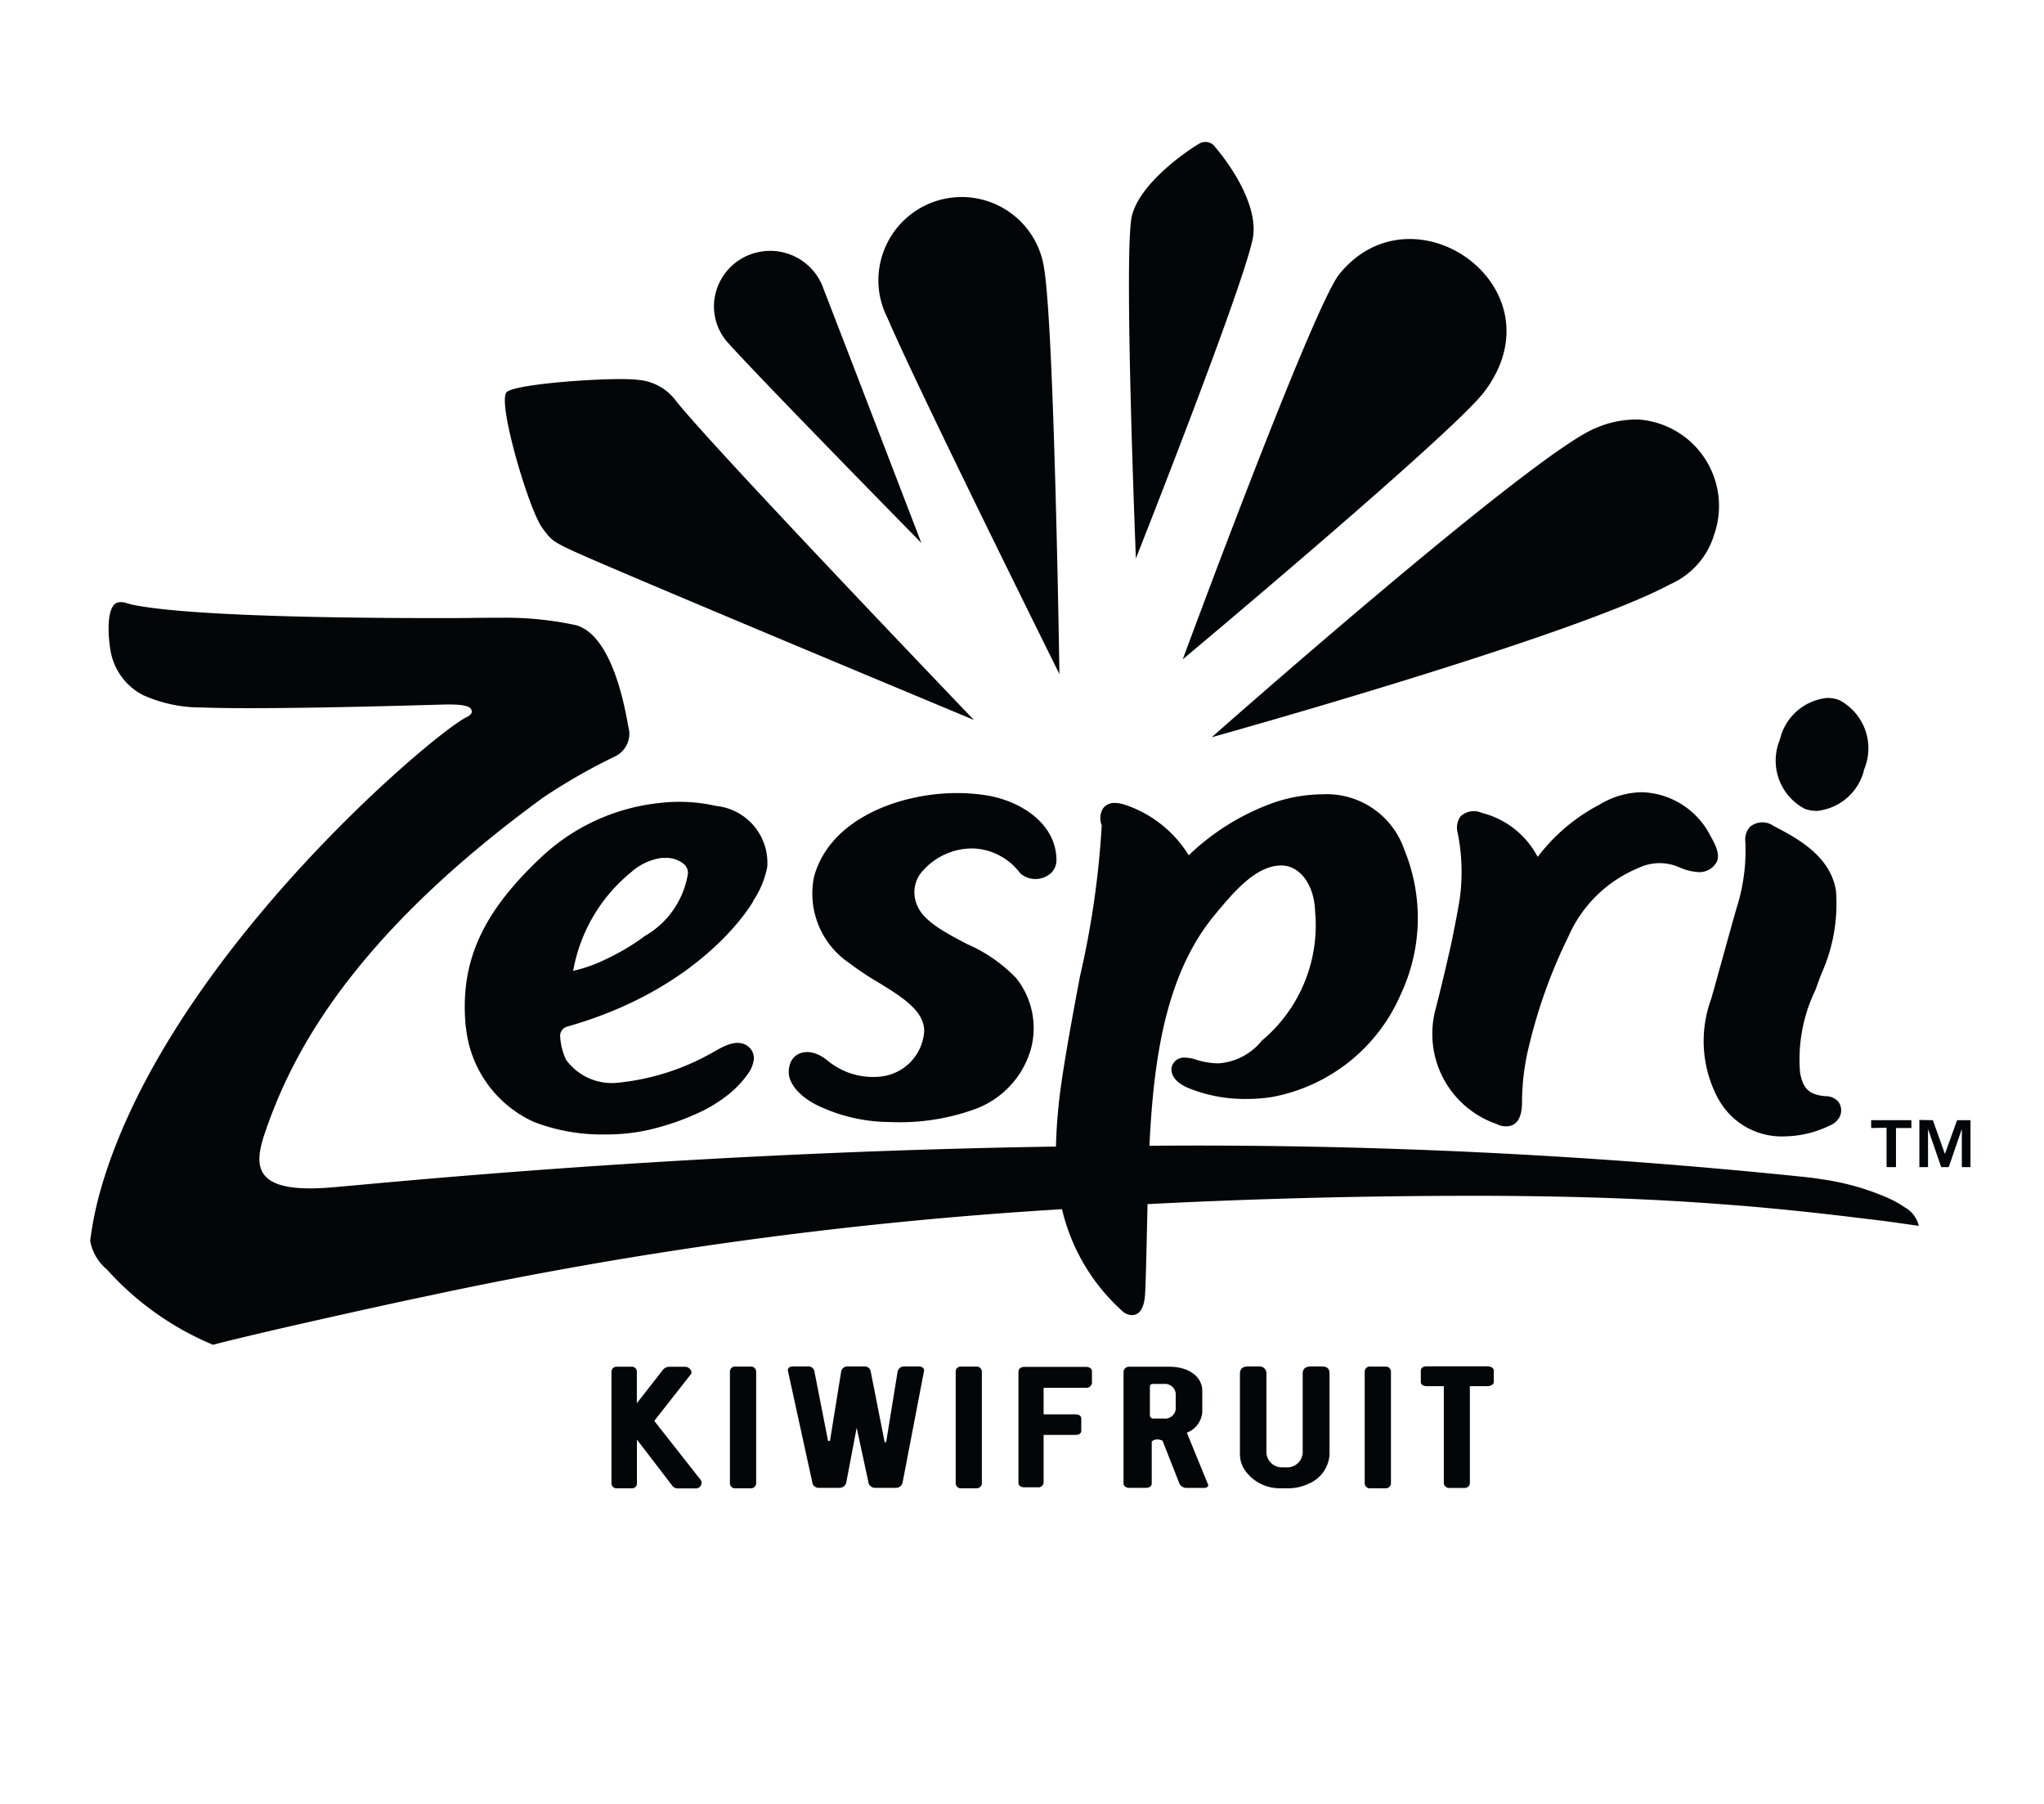 <svg xmlns="http://www.w3.org/2000/svg" xmlns:xlink="http://www.w3.org/1999/xlink" width="68" height="60" viewBox="0 0 68 60">
  <defs>
    <clipPath id="clip-path">
      <rect id="Rectángulo_4941" data-name="Rectángulo 4941" width="68" height="60" transform="translate(-3 -12.72)" fill="none"/>
    </clipPath>
  </defs>
  <g id="Zespri" transform="translate(3 12.72)">
    <g id="Grupo_9550" data-name="Grupo 9550" transform="translate(0 0)" clip-path="url(#clip-path)">
      <path id="Trazado_36511" data-name="Trazado 36511" d="M17.343,44.64V40.891a.168.168,0,0,1,.178-.152h.5a.165.165,0,0,1,.166.152v1.061l.86-1.1a.272.272,0,0,1,.215-.111l.517,0a.218.218,0,0,1,.226.18.113.113,0,0,1-.028.078L18.766,42.54,20.307,44.5a.143.143,0,0,1,.032.106.19.19,0,0,1-.215.18h-.581a.225.225,0,0,1-.194-.111l-1.16-1.513V44.64a.161.161,0,0,1-.166.143h-.5a.165.165,0,0,1-.178-.143m3.938-.014V40.891a.169.169,0,0,1,.185-.157h.51a.17.17,0,0,1,.178.157v3.735a.173.173,0,0,1-.178.157h-.51a.172.172,0,0,1-.185-.157m2.75,0-.821-3.753c-.012-.085.055-.143.161-.143h.5a.2.2,0,0,1,.217.143l.454,2.314a.028.028,0,0,0,.032.023c.023,0,.028,0,.039-.023l.371-2.3a.21.21,0,0,1,.217-.157h.549a.2.2,0,0,1,.21.143l.466,2.36c0,.032.048.023.055,0l.376-2.318a.216.216,0,0,1,.221-.185h.5c.09,0,.178.06.161.148l-.711,3.7a.221.221,0,0,1-.221.189h-.692a.228.228,0,0,1-.217-.143l-.4-1.855-.344,1.809a.229.229,0,0,1-.226.189H24.24a.214.214,0,0,1-.21-.143m4.764,0V40.891a.168.168,0,0,1,.182-.157h.51a.17.17,0,0,1,.178.157v3.735a.173.173,0,0,1-.178.157h-.51a.171.171,0,0,1-.182-.157m2.088-.018v-3.7c0-.1.083-.164.194-.164h2.051c.118,0,.2.06.2.138v.406a.186.186,0,0,1-.2.152H31.719v.884h1.075c.111,0,.178.058.178.141v.408c0,.074-.067.134-.178.134H31.719v1.6a.174.174,0,0,1-.189.143h-.454c-.111,0-.194-.055-.194-.143m5.232-2.452v-.526a.358.358,0,0,0-.388-.318h-.383a.087.087,0,0,0-.088.083v.969a.109.109,0,0,0,.115.1h.355a.356.356,0,0,0,.388-.3m-1.735,2.48V40.9a.182.182,0,0,1,.194-.161h1.356c.639.009,1.07.341,1.07.807v.706a.8.8,0,0,1-.514.681l.7,1.709a.052.052,0,0,1,.012.039c0,.048-.055.088-.131.088h-.6a.27.27,0,0,1-.221-.127L35.676,43.2a.4.4,0,0,0-.171-.042.262.262,0,0,0-.189.069v1.407c0,.074-.083.134-.189.134h-.554c-.111,0-.194-.06-.194-.134m4.06-.42a.948.948,0,0,1-.189-.567v-2.66c0-.208.106-.258.307-.258h.33a.231.231,0,0,1,.245.254v2.632a.518.518,0,0,0,.544.471h.111a.517.517,0,0,0,.551-.471V40.983c0-.208.115-.254.309-.254h.27c.228,0,.314.046.314.258v2.66a1.12,1.12,0,0,1-.685.978,1.551,1.551,0,0,1-.681.157h-.249a1.415,1.415,0,0,1-1.176-.567m3.961.411V40.891a.169.169,0,0,1,.185-.157h.51a.17.17,0,0,1,.178.157v3.735a.173.173,0,0,1-.178.157h-.51a.172.172,0,0,1-.185-.157m2.632-.014V41.385h-.565c-.115,0-.2-.051-.2-.138v-.383c0-.088.083-.138.2-.138H46.49c.111,0,.205.06.205.138v.383c0,.078-.095.138-.205.138H45.9v3.227a.169.169,0,0,1-.178.159H45.21a.176.176,0,0,1-.178-.159M23.251,31.059c.014.069.095.535.87.95a5.6,5.6,0,0,0,2.5.591,7.323,7.323,0,0,0,2.775-.415A3.008,3.008,0,0,0,31.288,30.2a2.667,2.667,0,0,0-.48-2.385,5.032,5.032,0,0,0-1.633-1.133c-.7-.367-1.43-.747-1.649-1.26a1.064,1.064,0,0,1,.081-1.066A2.2,2.2,0,0,1,29.35,23.5a2.046,2.046,0,0,1,1.594.83.771.771,0,0,0,1.022-.012.6.6,0,0,0,.18-.461c-.025-1.216-1.236-1.956-2.351-2.127a6.289,6.289,0,0,0-.946-.072c-1.945,0-4.265.877-4.771,2.8a2.791,2.791,0,0,0,1.174,2.854,9.628,9.628,0,0,0,.96.639c.791.487,1.539.944,1.534,1.631a1.625,1.625,0,0,1-1.476,1.509,2.38,2.38,0,0,1-1.735-.531c-.6-.5-1.181-.288-1.273.187a.818.818,0,0,0-.012.309m37.154,4.406a3.547,3.547,0,0,0-.6-.339,8.418,8.418,0,0,0-2.187-.618c-.2-.032-.394-.058-.591-.078a196.248,196.248,0,0,0-21.786-1.038c.138-2.92.549-5.709,2.157-7.661.683-.828,1.4-1.661,2.235-1.661.611,0,1.091.648,1.117,1.509a5,5,0,0,1-1.769,4.316,2.029,2.029,0,0,1-1.451.757,2.6,2.6,0,0,1-.743-.125,1.31,1.31,0,0,0-.364-.067.418.418,0,0,0-.448.351c-.023.263.175.5.563.662a4.97,4.97,0,0,0,1.938.362,5.329,5.329,0,0,0,.858-.067,5.826,5.826,0,0,0,4.279-3.437,5.966,5.966,0,0,0,.108-4.782A2.731,2.731,0,0,0,40.974,21.7a5.11,5.11,0,0,0-1.592.275,7.884,7.884,0,0,0-2.835,1.753,3.965,3.965,0,0,0-2.138-1.686,1.087,1.087,0,0,0-.318-.055.462.462,0,0,0-.392.178.615.615,0,0,0-.046.563,29.791,29.791,0,0,1-.722,5.015c-.3,1.589-.6,3.232-.706,4.238-.051.475-.085.955-.095,1.435-12.9.2-23.006,1.285-24.254,1.37-2.524.178-2.425-.784-2.039-1.894.794-2.284,2.618-6.268,9.255-11.1a19.8,19.8,0,0,1,2.4-1.368.84.84,0,0,0,.406-.994c-.15-.89-.6-3.036-1.737-3.356a11.1,11.1,0,0,0-2.494-.247c-.367,0-.752,0-1.153.009-2.706.012-9.008-.009-11.108-.443-.076-.021-.115-.028-.226-.062A.5.5,0,0,0,.9,15.324c-.429.157-.277,1.458-.178,1.8A2.047,2.047,0,0,0,1.76,18.4a4.668,4.668,0,0,0,1.961.411c2.217.088,7.859-.095,8.173-.1.63,0,.78.083.8.217.009.085-.044.145-.2.221-1.117.57-9.929,7.984-12.139,15.68A11.532,11.532,0,0,0,0,36.549a1.623,1.623,0,0,0,.561.96,9.817,9.817,0,0,0,3.525,2.5c1.779-.466,6.561-1.509,7.075-1.61a140.854,140.854,0,0,1,21.17-2.9,6.572,6.572,0,0,0,1.982,3.366.493.493,0,0,0,.339.157c.413,0,.438-.57.45-.817.03-.722.069-2.66.074-2.874q2.73-.142,5.779-.217,2.789-.066,5.6-.06c1.46.007,2.927.032,4.4.09q1.723.066,3.46.2c.925.069,1.855.157,2.782.256.789.085,1.578.182,2.367.277.293.035,1.1.155,1.271.175a.96.96,0,0,0-.424-.591M18.04,24.252a1.934,1.934,0,0,1,.978-.438c.037,0,.076,0,.115,0a.928.928,0,0,1,.644.228.413.413,0,0,1,.111.279,2.917,2.917,0,0,1-1.433,2.09,7.377,7.377,0,0,1-1.273.761,4.971,4.971,0,0,1-1.114.4,5.467,5.467,0,0,1,1.972-3.317M12.5,29.437A3.882,3.882,0,0,0,14.769,32.6a6.279,6.279,0,0,0,2.367.413,6.456,6.456,0,0,0,1.331-.127,8.461,8.461,0,0,0,1.672-.547,4.8,4.8,0,0,0,.987-.572,3.4,3.4,0,0,0,.745-.754,1.029,1.029,0,0,0,.208-.5.5.5,0,0,0-.2-.436c-.339-.245-.743-.035-1.128.185a7.961,7.961,0,0,1-3.16,1.027,1.884,1.884,0,0,1-1.76-.761,2.082,2.082,0,0,1-.194-.757.319.319,0,0,1,.235-.346c4.6-1.3,6.189-4.173,6.189-4.173l-.009,0a3.1,3.1,0,0,0,.473-1.135,1.9,1.9,0,0,0-1.7-2.03,5.517,5.517,0,0,0-1.869-.1,6.775,6.775,0,0,0-3.9,1.758c-2.025,1.885-2.768,3.536-2.561,5.7m34.344,3.248a.8.8,0,0,0,.261.051c.355,0,.535-.272.535-.807a7.849,7.849,0,0,1,.245-1.919,17.256,17.256,0,0,1,1.294-3.58,4.356,4.356,0,0,1,2.33-2.286,1.616,1.616,0,0,1,1.38-.016,1.828,1.828,0,0,0,.632.152.654.654,0,0,0,.572-.3c.159-.235,0-.581-.175-.886a2.647,2.647,0,0,0-2.286-1.472,2.8,2.8,0,0,0-1.416.413,6.161,6.161,0,0,0-2.055,1.739A2.892,2.892,0,0,0,46.3,22.318a.648.648,0,0,0-.708.113.635.635,0,0,0-.1.54,6.534,6.534,0,0,1,.069,2.215c-.067.438-.268,1.421-.268,1.421-.178.8-.36,1.562-.531,2.226a3.171,3.171,0,0,0,2.085,3.852m10.2-10.5a1.214,1.214,0,0,0,.4.067,1.8,1.8,0,0,0,1.573-1.389,1.812,1.812,0,0,0-.837-2.3,1.158,1.158,0,0,0-.4-.069,1.8,1.8,0,0,0-1.571,1.391,1.81,1.81,0,0,0,.835,2.3m-2.877,9.652a2.4,2.4,0,0,0,2.185,1.241,3.558,3.558,0,0,0,1.525-.364.654.654,0,0,0,.3-.247.486.486,0,0,0-.025-.547.566.566,0,0,0-.441-.18c-.618-.058-.734-.341-.828-.766A5.307,5.307,0,0,1,57.4,28.2c.062-.178.136-.381.2-.544a5.653,5.653,0,0,0,.48-2.743c-.185-1.179-1.32-1.767-2.072-2.159a.645.645,0,0,0-.794.032.635.635,0,0,0-.15.494,6.294,6.294,0,0,1-.3,2.231c-.161.565-.318,1.137-.471,1.684-.129.466-.251.911-.367,1.315a4.053,4.053,0,0,0,.242,3.329m7.135.7.4,1.123.406-1.123h.445V34.1h-.288V32.833L61.831,34.1h-.251l-.438-1.269V34.1h-.288V32.531Zm-2.053.261v-.261h1.338v.261h-.512V34.1h-.314v-1.31ZM51.517,9.234a3.4,3.4,0,0,0-1.414.277c-2.055.8-12.792,10.291-12.792,10.291s12-3.338,15.251-5.087a2.631,2.631,0,0,0,1.465-1.654,2.884,2.884,0,0,0-2.51-3.827M37.4.136a.4.4,0,0,0-.5-.081c-.558.332-2,1.375-2.245,2.413-.279,1.153.134,11.387.134,11.387s3.486-8.8,3.88-10.6c.247-1.137-.819-2.6-1.269-3.114M18.256,7.919c-.692-.115-4.205.115-4.413.418-.281.408.754,3.887,1.188,4.487.279.385.323.457,1.045.787,1.476.678,13.324,5.615,13.324,5.615S20.6,10.046,19.479,8.6a1.747,1.747,0,0,0-1.223-.683M31.735,4.2a2.771,2.771,0,1,0-5.463.925v0a2.925,2.925,0,0,0,.251.727C27.574,8.3,32.245,17.7,32.245,17.7s-.168-11.456-.51-13.5Zm9.827.191c-.886,1.091-5.214,12.819-5.214,12.819s8.99-7.518,10.033-8.9c2.609-3.46-2.351-6.96-4.819-3.917M22.27,3.658A1.856,1.856,0,0,0,20.753,5.4a1.815,1.815,0,0,0,.517,1.338l0,0c1.218,1.345,6.381,6.6,6.381,6.6S25.059,6.59,24.4,4.895A1.875,1.875,0,0,0,22.27,3.658" transform="translate(0 -8)" fill="#040506"/>
    </g>
  </g>
</svg>
